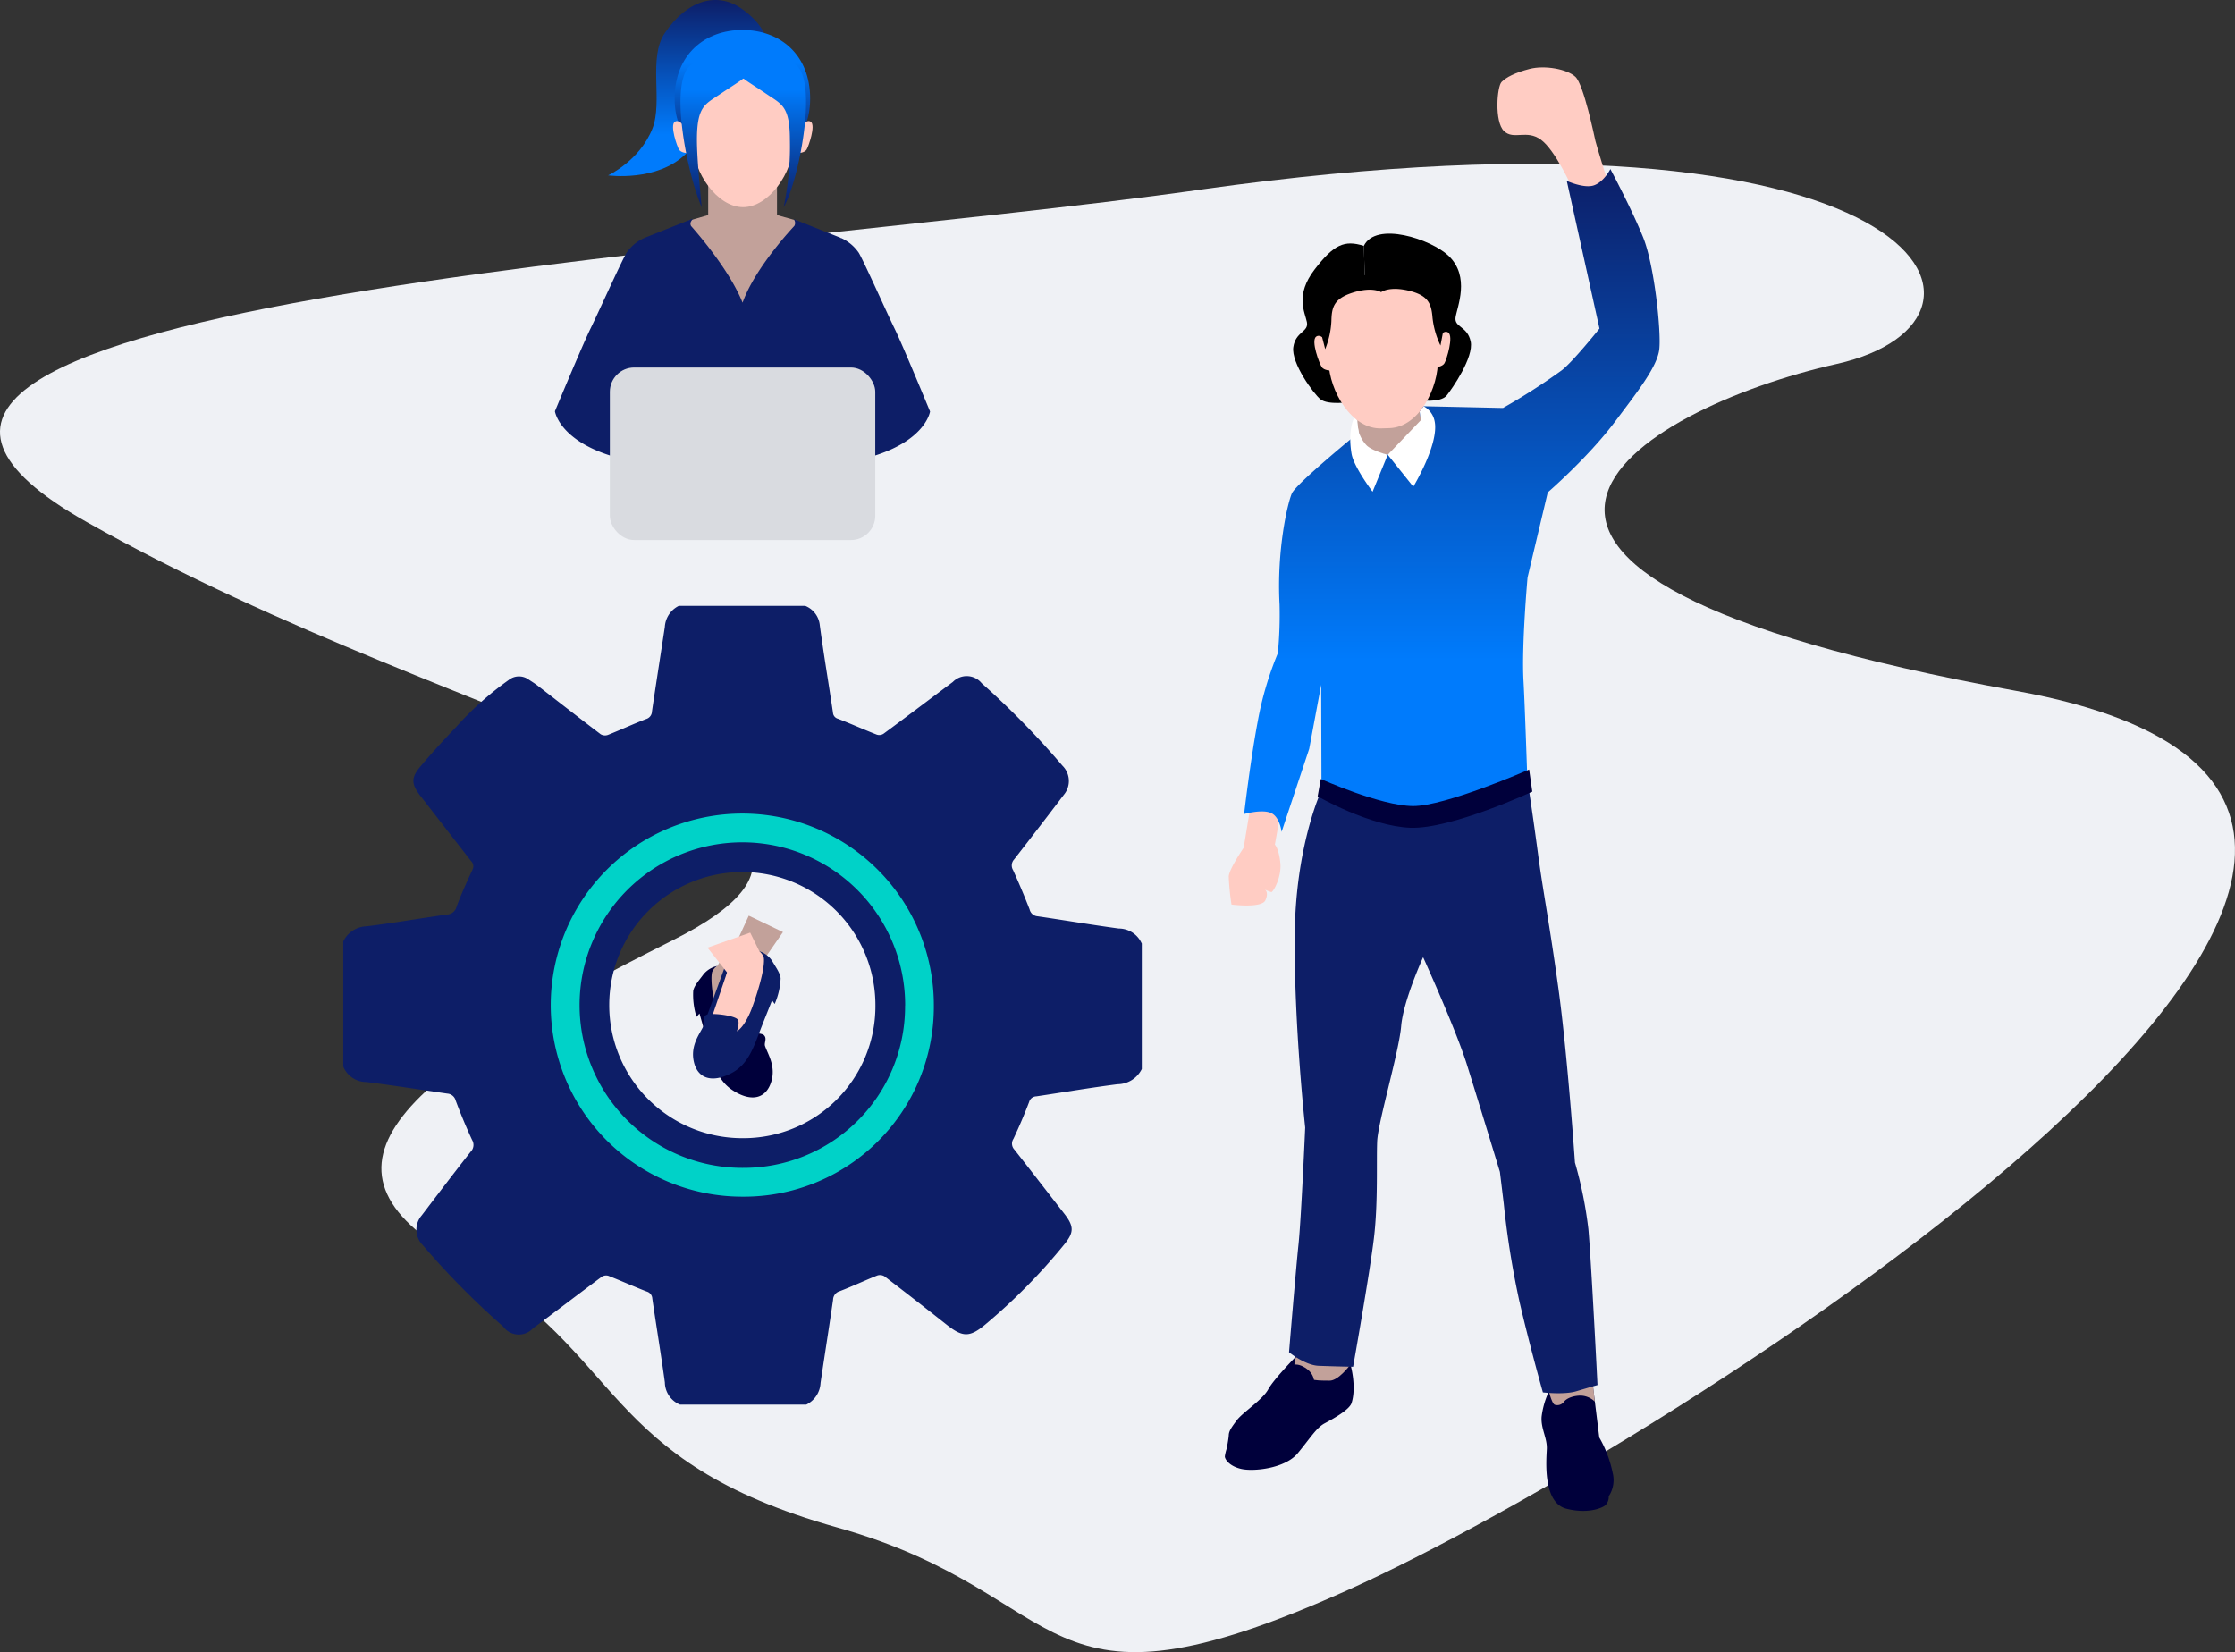 <svg xmlns="http://www.w3.org/2000/svg" xmlns:xlink="http://www.w3.org/1999/xlink" width="620.866" height="458.98" viewBox="0 0 620.866 458.98"><rect x="0" y="0" width="620.866" height="458.98" fill="#333333" stroke="none"/><defs><linearGradient id="linear-gradient" x1="0.5" x2="0.5" y2="1" gradientUnits="objectBoundingBox"><stop offset="0" stop-color="#0d1e67"></stop><stop offset="0.74" stop-color="#007bfc"></stop><stop offset="1" stop-color="#007bfc"></stop></linearGradient><linearGradient id="linear-gradient-2" x1="0.5" y1="0" x2="0.5" y2="1" xlink:href="#linear-gradient"></linearGradient><linearGradient id="linear-gradient-3" x1="0.5" y1="1" x2="0.5" y2="0" xlink:href="#linear-gradient"></linearGradient><linearGradient id="linear-gradient-4" x1="0.5" y1="1" x2="0.5" y2="0" xlink:href="#linear-gradient"></linearGradient></defs><g id="KanzleiDrive_Website-Grafiken_Funktionen" transform="translate(-983.517 -187.432)"><g id="HG" transform="translate(23 3)"><path id="Pfad_759" data-name="Pfad 759" d="M1288.315,285.9c-133.721,18.791-417.887,31.326-309.781,92.32s237.836,78.664,162.884,116.22-105.229,62.876-59.094,88.857,38.2,55.606,104.908,74.329,53.635,56.926,142,17.211,368.241-216.453,185.416-249.653S1409.91,346.6,1464.688,334.36s25.3-76.82-176.373-48.484Z" transform="translate(6 -48.808)" fill="#eff1f5"></path></g><g id="Ebene_1"><path id="Pfad_764" data-name="Pfad 764" d="M1413.75,574.07a23.083,23.083,0,0,0-1.99,6.97c-.23,3.28,1.58,5.9,1.45,8.92s-1.19,14.89,5.4,16.59c5.73,1.48,9.7-.05,10.8-.89a3.245,3.245,0,0,0,1-2.55,8.151,8.151,0,0,0,1.1-6.49,32.837,32.837,0,0,0-3.72-9.84l-1.86-15-12.18,2.29Z" fill="#00003b"></path><path id="Pfad_765" data-name="Pfad 765" d="M1413.53,572.94s1.02,4.54,1.93,4.76a2.279,2.279,0,0,0,2.45-.76s.9-1.49,4.05-1.77a5.767,5.767,0,0,1,4.57,1.64l-.48-4.67-12.53.8Z" fill="#c2a19a"></path><path id="Pfad_766" data-name="Pfad 766" d="M1343.72,564.09s-6.36,6.46-7.91,9.33-7.07,6.4-8.67,8.51-2.23,3.09-2.28,4.18-.58,3.75-.58,3.75a12.536,12.536,0,0,0-.51,2.16c-.03.67,1.06,2.65,4.46,3.47s12.24-.05,15.79-4.34,5.17-7.07,7.49-8.31,6.85-3.73,7.46-5.63c1.47-4.6-.31-10.75-.31-10.75l-14.93-2.36Z" fill="#00003b"></path><path id="Pfad_767" data-name="Pfad 767" d="M1343.6,564.34s-1.47,2.72.61,4.49c2.87,2.43,6.22,2.1,8.64,2.16s5.59-4.2,5.59-4.2l-14.84-2.45Z" fill="#c2a19a"></path><path id="Pfad_768" data-name="Pfad 768" d="M1330.94,411.15l-1.94,11.8s-4.06,5.92-4.15,7.98a67.533,67.533,0,0,0,.77,7.8s8.35,1.08,9.4-1.17-.11-3.01-.11-3.01a7.78,7.78,0,0,0,1.79.71c.47.02,2.87-4.07,2.49-8.05s-1.52-5.14-1.52-5.14l1.78-9.98-8.51-.93Z" fill="#ffccc3"></path><path id="Pfad_769" data-name="Pfad 769" d="M1430.09,237.83s-3.06-9.91-3.36-11.17-3.25-15.74-5.58-17.9-8.53-3.26-12.7-2.19-6.52,2.34-7.8,3.62-2.04,11.04.66,13.65,6.3-.53,10.29,2.42,8.57,13.19,8.57,13.19l9.14,2.19.8-3.82Z" fill="#ffccc3"></path><path id="Pfad_770" data-name="Pfad 770" d="M1341.62,563.11s4.43,3.61,8.22,3.75c4.65.18,9.56.27,9.56.27s4.65-26.07,5.81-35.95.64-21.3.88-26.69,6.06-24.85,6.66-31.98,6.1-19.16,6.1-19.16,9.06,19.97,12.13,29.74,9.2,29.91,9.2,29.91l1.07,8.81a244.916,244.916,0,0,0,4.36,27.21c2.95,12.69,6.51,25.23,6.51,25.23s5.9.7,9.3-.32,5.87-1.72,5.87-1.72-1.75-34.88-2.54-43.39a114.663,114.663,0,0,0-3.72-18.42s-2.05-29.88-4.6-48.4-4.21-26.48-5.66-37.35c-1.51-11.28-2.48-17.44-2.48-17.44l-32.62,8.45-25.17-8.41s-7.11,15.22-7.32,40.04,2.91,53.39,2.91,53.39-1.11,25.36-1.86,32.49-2.63,29.92-2.63,29.92Z" fill="#0d1e67"></path><path id="Pfad_771" data-name="Pfad 771" d="M1407.72,401.55s-.64-18.89-.98-24.86c-.58-9.91,1.12-28.84,1.12-28.84l5.61-23.63s11.16-9.63,18.7-19.67c6.1-8.13,11.7-15.17,12.28-20.04s-1.34-23.27-4.44-31.03-9.14-19.08-9.14-19.08-1.79,3.55-4.55,4.52-7.56-1.24-7.56-1.24l9.08,41.02s-7.42,9.29-10.52,11.63a173.951,173.951,0,0,1-16.29,10.44l-6.8-.15-15.2-.33-18.11,7.34s-17.35,14.15-18.54,16.89-4.23,15.73-3.41,30.88a110.564,110.564,0,0,1-.48,13.5,92.363,92.363,0,0,0-5.55,18.76c-2.1,11.07-3.82,25.92-3.82,25.92s4.89-1.4,7.42-.32,2.99,5.28,2.99,5.28l7.67-23.06,3.33-17.8.08,26.82,16.69,7.43,21.71-.55,18.74-9.83Z" fill="url(#linear-gradient)"></path><path id="Pfad_772" data-name="Pfad 772" d="M1360.26,303.18l1.56,9.24,7.2,1.34,9.73-6.7-1.61-9.52Z" fill="#c2a19a"></path><path id="Pfad_773" data-name="Pfad 773" d="M1369.02,313.76l7.1,8.88s7.29-11.99,5.91-18.27a6,6,0,0,0-3.02-4.07l-1.14,1.46.36,2.39-9.2,9.61Z" fill="#fff"></path><path id="Pfad_774" data-name="Pfad 774" d="M1369.02,313.76l-4.21,10.28s-5.25-6.9-5.85-10.6c-1.09-6.63.71-9.89.71-9.89l.92.64a13.933,13.933,0,0,0,.4,3.28,9.4,9.4,0,0,0,2.24,3.77c1.76,1.56,5.79,2.52,5.79,2.52Z" fill="#fff"></path><path id="Pfad_775" data-name="Pfad 775" d="M1358.41,299.13s-5.94.91-8.07-.77c-1.87-1.47-8.19-10.08-7.55-14.49s4.35-4.15,3.77-6.97-3.31-7.49,2.13-14.58c5.36-6.99,8.3-8.27,13.69-6.58l1.07,33.95-5.04,9.43Z"></path><path id="Pfad_776" data-name="Pfad 776" d="M1377.43,298.53s6.18,1.03,8.01-1.28c1.48-1.86,7.54-10.58,6.62-14.94s-4.6-3.87-4.2-6.71,4.19-11.29-1.96-17.12c-4.85-4.61-20.15-9.66-23.53-2.73l1.07,33.95Z"></path><path id="Pfad_777" data-name="Pfad 777" d="M1374.93,266.89c6.3-.2,9.11,3.15,9.3,9.45l-1.27,10.64c.26,8.21-5.25,19.13-13.46,19.39l-2.28.07c-8.21.26-14.39-10.3-14.65-18.51l-1.94-10.53c-.2-6.3,2.39-9.82,8.69-10.02l15.6-.49Z" fill="#ffccc3"></path><path id="Pfad_778" data-name="Pfad 778" d="M1352.74,283.24s-2.09-3.42-3.61-2.29.92,7.54,1.57,8.48,2.52.96,2.52.96l-.47-7.16Z" fill="#ffccc3"></path><path id="Pfad_779" data-name="Pfad 779" d="M1382.35,282.3s1.87-3.54,3.46-2.51-.45,7.59-1.04,8.57-2.45,1.12-2.45,1.12l.02-7.17Z" fill="#ffccc3"></path><path id="Pfad_780" data-name="Pfad 780" d="M1367.18,268.59s-2.4-1.62-7.94.16c-5.16,1.65-5.79,4.03-5.87,7.83a23.817,23.817,0,0,1-1.72,7.85l-3.01-11.72,4.58-8.53,14.6-.46-.64,4.88Z"></path><path id="Pfad_781" data-name="Pfad 781" d="M1367.18,268.59s2.29-1.77,7.93-.34c5.25,1.32,6.04,3.66,6.35,7.44a23.72,23.72,0,0,0,2.21,7.73l2.27-11.89-5.1-8.23-14.6.46.95,4.83Z"></path><path id="Pfad_782" data-name="Pfad 782" d="M1350.42,403.85l-.87,4.81s14.5,8.33,25.78,8.74,33.85-10.04,33.85-10.04l-.88-6.15s-23.23,10.22-32.28,10.15-25.59-7.52-25.59-7.52Z" fill="#00003b"></path><path id="Pfad_783" data-name="Pfad 783" d="M1348.41,573s1.3-3.78-2.9-5.93c-3.06-1.57-4.53.63-4.53.63l.57,1.89,6.86,3.41Z" fill="#00003b"></path><path id="Pfad_256" d="M1300.7,449.67v34.74a7.594,7.594,0,0,1-6.74,4.23c-7.55.96-15.06,2.25-22.58,3.37a2.113,2.113,0,0,0-1.98,1.57q-1.98,5.205-4.36,10.24a2.4,2.4,0,0,0,.26,2.97c4.63,5.89,9.19,11.83,13.8,17.73,2.75,3.52,2.86,5.2.09,8.6a163.6,163.6,0,0,1-21.94,22.25c-4.42,3.69-6.36,3.57-10.88-.02q-8.535-6.75-17.18-13.36a2.413,2.413,0,0,0-1.98-.21c-3.5,1.4-6.91,3.01-10.43,4.36a2.536,2.536,0,0,0-1.84,2.38c-1.12,7.7-2.34,15.39-3.48,23.1a7.078,7.078,0,0,1-3.96,6.03h-35.09a6.79,6.79,0,0,1-4.2-6.18c-1.07-7.78-2.36-15.52-3.49-23.29a2.135,2.135,0,0,0-1.58-1.96c-3.57-1.38-7.07-2.96-10.63-4.36a2.24,2.24,0,0,0-1.82.26c-6.39,4.75-12.71,9.59-19.11,14.32a5.347,5.347,0,0,1-7.56.33h0a5.7,5.7,0,0,1-.73-.82,221.47,221.47,0,0,1-22.37-22.65,6.068,6.068,0,0,1-.25-8.22c4.5-5.92,8.99-11.84,13.59-17.68a2.678,2.678,0,0,0,.4-3.28c-1.65-3.57-3.17-7.22-4.55-10.92a2.577,2.577,0,0,0-2.32-1.96c-7.48-1.07-14.94-2.26-22.43-3.21a6.931,6.931,0,0,1-6.49-4.31V448.98a7.443,7.443,0,0,1,6.56-4.22c7.43-.92,14.82-2.21,22.24-3.26a2.868,2.868,0,0,0,2.68-2.18c1.28-3.47,2.83-6.86,4.39-10.22a2.054,2.054,0,0,0-.4-2.51c-4.66-5.94-9.26-11.92-13.9-17.87-2.7-3.46-2.84-5.15-.05-8.45,3.11-3.69,6.38-7.26,9.72-10.75a88.21,88.21,0,0,1,14.72-13.18,4.577,4.577,0,0,1,5.57-.11c.79.52,1.58,1.01,2.34,1.58,5.88,4.54,11.72,9.11,17.64,13.6a2.383,2.383,0,0,0,2,.19c3.57-1.42,7.03-3.03,10.61-4.41a2.259,2.259,0,0,0,1.64-2.14c1.15-7.82,2.38-15.62,3.57-23.44a6.96,6.96,0,0,1,3.9-5.87h35.09a6.486,6.486,0,0,1,4.07,5.48c1.09,8.07,2.45,16.11,3.65,24.17a1.867,1.867,0,0,0,1.4,1.72c3.63,1.41,7.18,3,10.8,4.42a2.185,2.185,0,0,0,1.83-.25c6.45-4.75,12.84-9.61,19.27-14.4a5.378,5.378,0,0,1,7.59-.11c.16.16.31.33.46.5a233.768,233.768,0,0,1,22.4,22.88,5.961,5.961,0,0,1,.4,8.06q-6.84,9.015-13.81,17.96a2.474,2.474,0,0,0-.3,3c1.62,3.6,3.17,7.24,4.59,10.92a2.458,2.458,0,0,0,2.18,1.89c7.53,1.1,15.06,2.38,22.58,3.4a6.975,6.975,0,0,1,6.44,4.3Zm-74,17.09a36.97,36.97,0,1,0-37.07,36.87h.19a36.665,36.665,0,0,0,36.88-36.45v-.42h0Z" fill="#0d1e67"></path><path id="Pfad_784" data-name="Pfad 784" d="M1189.87,413.45a53.215,53.215,0,0,0-.29,106.43h.27a52.772,52.772,0,0,0,53.08-52.47v-.6h0a53.215,53.215,0,0,0-53.07-53.36Zm45.07,53.34v.51a44.846,44.846,0,0,1-45.1,44.58h-.23a45.22,45.22,0,1,1,45.35-45.1h0Z" fill="#00d2c8"></path><path id="Pfad_785" data-name="Pfad 785" d="M1185.59,454.74l5.93-12.93,9.5,4.56-12.12,17.5Z" fill="#c2a19a"></path><path id="Pfad_786" data-name="Pfad 786" d="M1197.2,456.29l-6.12,6.3,4.2,18.37-7.74,2.14-6.95-16.94.49-9.04,1.69-1.33,3.05-4.87Z" fill="#c2a19a"></path><path id="Pfad_787" data-name="Pfad 787" d="M1195.73,475c-.98-.93-8-.79-8.95.3-.71.81-.09,3.25-.09,3.25s-2.1-1.16-3.65-7.41-2.21-11.56-1.71-13.65a3.544,3.544,0,0,1,1.43-1.7,6.8,6.8,0,0,0-3.8,2.29c-1.28,1.74-2.59,3.16-2.87,4.6a20.4,20.4,0,0,0,.91,7.25l.83-.94c.57,2.05,1.42,5,2.05,7.27,1.67,6,2.52,11.08,7.26,14.12,5.29,3.4,9.3,2.14,10.67-2.58,1.22-4.22-.96-7.47-1.77-9.77-.31-.88.65-2.1-.32-3.02Z" fill="#00003b"></path><path id="Pfad_788" data-name="Pfad 788" d="M1179.63,470.44l5.57-15.31.39,1.93-3.28,16.28Z" fill="#0d1e67"></path><path id="Pfad_789" data-name="Pfad 789" d="M1180.25,247.18l-5.57,1.62,3.86,12.9,13.92,18.85L1205,248.77l-5.64-1.59Z" fill="#c2a19a"></path><path id="Pfad_790" data-name="Pfad 790" d="M1196.79,198.95s-1.06-4.94-7.57-9.31-14.7-2.36-21.04,6.99c-4.69,6.91-.46,19-3.44,26.55-3.54,8.94-12.29,12.97-12.29,12.97s13.56,1.91,21.63-6c5.67-5.56,7.72-22.67,7.72-22.67l8.91-2.05,6.08-6.47Z" fill="url(#linear-gradient-2)"></path><path id="Pfad_791" data-name="Pfad 791" d="M1208.57,214.82c0,12.27-8.43,16.38-18.82,16.38s-18.82-4.11-18.82-16.38,8.43-19.06,18.82-19.06S1208.57,202.55,1208.57,214.82Z" fill="url(#linear-gradient-3)"></path><rect id="Rechteck_1171" data-name="Rechteck 1171" width="19.11" height="32.98" transform="translate(1180.25 238.54)" fill="#c2a19a"></rect><path id="Pfad_792" data-name="Pfad 792" d="M1197.05,209.2c5.74,0,6.04,3.13,6.04,8.87l.7,9.65c0,7.48-6.61,17.27-13.85,17.27s-13.85-9.79-13.85-17.27l.7-9.65c0-5.74.3-8.87,6.04-8.87Z" fill="#ffccc3"></path><path id="Pfad_793" data-name="Pfad 793" d="M1174.21,223.45s-1.8-3.17-3.23-2.19.63,6.9,1.19,7.77,2.26.95,2.26.95l-.23-6.53Z" fill="#ffccc3"></path><path id="Pfad_794" data-name="Pfad 794" d="M1205.52,223.45s1.8-3.17,3.23-2.19-.63,6.9-1.19,7.77-2.26.95-2.26.95l.23-6.53Z" fill="#ffccc3"></path><path id="Pfad_795" data-name="Pfad 795" d="M1204.81,205.64c-5.58-4.83-13.91-1.63-14.79-1.28-.88-.36-9.21-3.55-14.79,1.28-5.89,5.1-.8,30.16,3.21,39.35-.4-4.35-1.32-13.38-1.32-18.7,0-9.15,2.19-9.86,6.03-12.44,3.51-2.36,6.4-4.15,6.88-4.66.47.5,3.37,2.3,6.88,4.66,3.84,2.58,6.03,3.29,6.03,12.44a80.792,80.792,0,0,1-1.74,18.7c4.12-6.88,9.52-34.25,3.63-39.35Z" fill="url(#linear-gradient-4)"></path><path id="Pfad_796" data-name="Pfad 796" d="M1222.35,282.98l-5.33-29.49-12.93-5.14.16.38a1.643,1.643,0,0,1-.08,1.48s-10.87,11.42-14.37,21.31c-3.92-9.82-14.3-21.28-14.3-21.28a1.313,1.313,0,0,1,.02-1.34l.44-.71-13.33,5.3-5.39,29.48,6.27,52.44,22.82.62v.11l2.17-.05,4.63.13v-.24l22.82-.56,6.4-52.42Z" fill="#0d1e67"></path><path id="Pfad_797" data-name="Pfad 797" d="M1162.63,253.49a11.766,11.766,0,0,0-5.09,4.2c-1.59,2.76-7.65,16.26-9.99,21.04s-9.88,22.95-9.88,22.95,1.06,7.65,15.09,12.22,21.57.96,21.57.96-2.87-3.4-2.02-7.23a13.558,13.558,0,0,1,2.55-5.74s-10.05.9-12.62-1.04a14.5,14.5,0,0,1-3.53-3.53s6.06-4.57,6.8-7.12.64-10.09.64-10.09l-3.52-26.62Z" fill="#0d1e67"></path><path id="Pfad_798" data-name="Pfad 798" d="M1217.03,253.5a11.739,11.739,0,0,1,5.08,4.21c1.59,2.77,7.61,16.28,9.94,21.06s9.83,22.98,9.83,22.98-1.08,7.65-15.12,12.18-21.57.9-21.57.9,2.88-3.39,2.04-7.22a13.483,13.483,0,0,0-2.54-5.74s10.05.92,12.62-1.01a14.338,14.338,0,0,0,3.54-3.52s-6.05-4.58-6.78-7.14-.61-10.1-.61-10.1l3.58-26.61Z" fill="#0d1e67"></path><path id="Pfad_799" data-name="Pfad 799" d="M1180.05,450.7l5.44,6.89-6.07,17.85,7.49,2.92,8.64-16.14.45-9.03-1.55-1.5-2.53-5.16Z" fill="#ffccc3"></path><path id="Pfad_800" data-name="Pfad 800" d="M1179.59,469.46c1.07-.82,8.04.04,8.87,1.22.62.88-.25,3.24-.25,3.24s2.21-.94,4.39-6.99c2.25-6.26,3.39-11.27,3.1-13.4a3.538,3.538,0,0,0-1.25-1.84,6.782,6.782,0,0,1,3.54,2.66c1.13,1.94,2.25,3.41,2.38,4.88a20.116,20.116,0,0,1-1.65,7.12l-.73-1.02c-.78,1.98-1.93,4.83-2.79,7.02-2.28,5.8-3.64,10.76-8.67,13.3-5.61,2.84-9.47,1.17-10.35-3.66-.78-4.32,1.72-7.33,2.77-9.54.4-.84-.44-2.15.63-2.98Z" fill="#0d1e67"></path><path id="Pfad_801" data-name="Pfad 801" d="M1212.87,335.41h-46.12s-7.26,22.02-10.49,32.6-2.87,13.78-1.4,20.67c1.29,6.02,5.31,20.43,9.4,29.33s18.02,37.12,18.02,37.12.9-2.81,4.95-5.17c4.4-2.56,6.85-1.39,6.85-1.39l-1.36-3.11,6.71,5.46s13.45-25.48,17.26-33.27c2.38-4.87,7.87-21.64,10.58-29.68,2.83-8.41.97-9.54-1.3-16.89-2.42-7.87-13.1-35.67-13.1-35.67Zm-22.55,99.39c-3.6-10.35-6.34-18.61-8.93-26.23s-5.36-22.68-5.36-22.68,6.42-12.96,8.52-17.15,6.73-12.34,6.73-12.34,4.1,6.92,5.98,10.08c1.82,3.07,9.45,18.02,9.45,18.02s-3.87,13.22-7.45,24.54c-3.71,11.75-8.95,25.76-8.95,25.76Z" fill="url(#linear-gradient-3)"></path><rect id="Rechteck_1172" data-name="Rechteck 1172" width="73.73" height="47.93" rx="6.75" transform="translate(1152.93 289.53)" fill="#d9dbe0"></rect></g></g></svg>